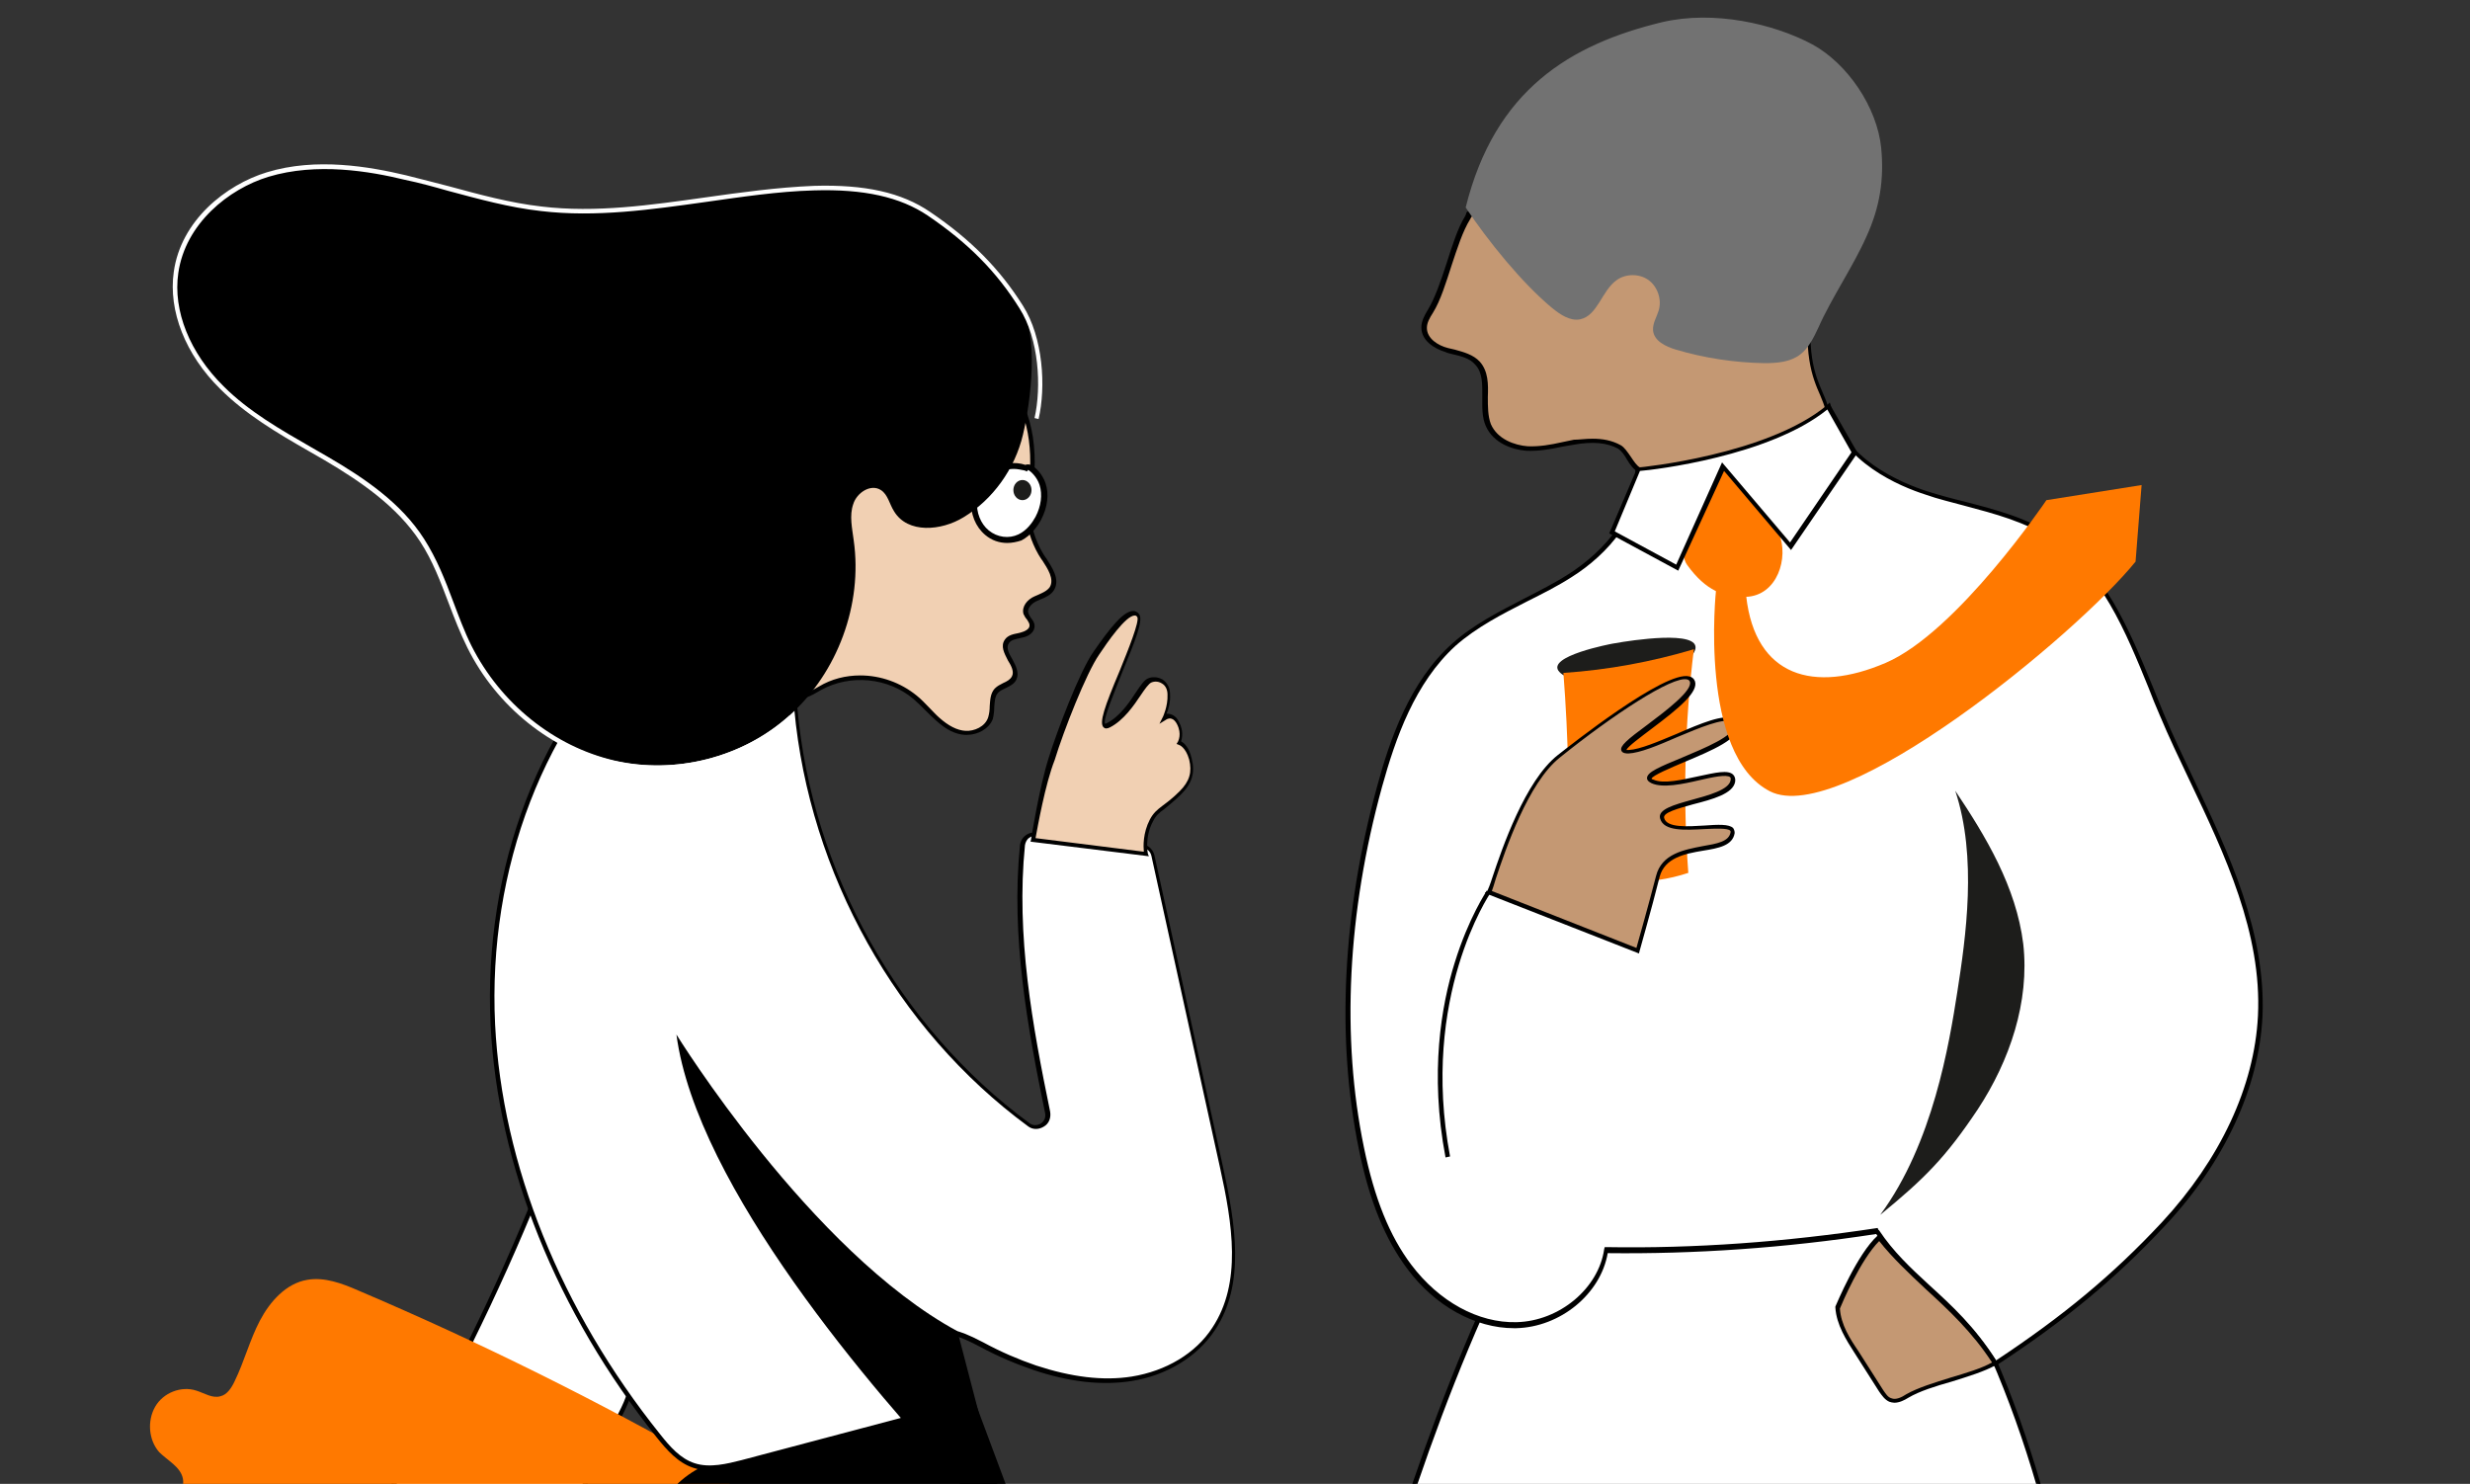 <?xml version="1.0" encoding="utf-8"?>
<!-- Generator: Adobe Illustrator 27.9.0, SVG Export Plug-In . SVG Version: 6.00 Build 0)  -->
<svg version="1.1" id="RH9_x5F_contentautravail_-_G3_-_copie"
	 xmlns="http://www.w3.org/2000/svg" xmlns:xlink="http://www.w3.org/1999/xlink" x="0px" y="0px" viewBox="0 0 490.4 294.6"
	 style="enable-background:new 0 0 490.4 294.6;" xml:space="preserve">
<rect x="0" y="0" width="490.4" height="294.6" fill="#333333" stroke="none"/>
<style type="text/css">
	.st0{fill:#FFFFFF;}
	.st1{fill:#FF7900;}
	.st2{fill:#F1D0B3;}
	.st3{fill:#010101;}
	.st4{fill:#1D1D1B;}
	.st5{fill:#C49873;}
	.st6{fill:#727272;}
</style>
<g>
	<g>
		<path class="st0" d="M116,295c2.2-4.4,4.5-8.8,6.7-13.2c1.5-2.9,3-6.1,2.8-9.4c-0.2-2.7-1.5-5.1-2.7-7.4
			c-5.3-9.7-10.5-19.3-15.8-29c-8.1,20.4-17.9,40.1-29,58.9H116z"/>
		<path d="M78.5,295C89.4,276.4,99,257,107.1,237l15.3,28.2c1.2,2.2,2.5,4.6,2.7,7.2c0.2,3.3-1.4,6.5-2.8,9.1l-6.8,13.4h1l6.6-13
			c1.4-2.7,3.1-6.1,2.9-9.6c-0.2-2.8-1.6-5.3-2.8-7.6L106.9,235l-0.3,0.8c-8.2,20.4-17.9,40.2-29.1,59.1H78.5z"/>
	</g>
	<path class="st1" d="M36.3,293.5c0.1,0.5,0.1,1,0,1.6h108.6c0-0.5-0.1-1-0.4-1.5c-0.5-1.1-1.6-1.7-2.7-2.3
		c-22.9-13.1-46.5-24.8-70.7-35.1c-3.2-1.4-6.7-2.7-10.1-2.1c-4.2,0.7-7.4,4.3-9.4,8.1c-2,3.8-3.1,8.1-5,12c-0.6,1.3-1.5,2.7-2.8,3
		c-1.6,0.5-3.2-0.6-4.8-1.1c-3-1-6.6,0.4-8.2,3.2s-1.3,6.6,0.8,9C33.3,290,35.8,291.2,36.3,293.5z"/>
</g>
<g>
	<path class="st0" d="M280.9,295h123.9c-10.6-36.4-27.7-63.5-52.6-83.1c-0.2,1.4-1.2,3.7,0.7,2.9c-23.7,16.1-22.6,21.2-49.8,27.7
		C294.8,257.5,287.2,276.5,280.9,295z"/>
	<path d="M281.3,295c6.2-18.2,13.8-37,22-52.1c19.3-4.6,24.3-8.6,34.3-16.3c3.9-3,8.7-6.8,15.5-11.4l-0.4-0.8
		c-0.4,0.2-0.5,0.1-0.5,0.1c-0.1-0.2,0.1-1.1,0.2-1.5c0-0.1,0.1-0.2,0.1-0.3c24.5,19.4,41.3,46,51.9,82.4h0.9
		c-10.7-36.9-27.7-63.7-52.6-83.3c0-0.5,0-0.8-0.3-1.1c-0.5-0.4-1.2-0.1-1.4,0l-0.7,0.3l0.6,0.4c0.3,0.2,0.6,0.5,0.9,0.7
		c0,0.3-0.1,0.5-0.2,0.7c-0.2,1-0.4,1.9,0,2.3c-6.3,4.3-10.8,7.9-14.5,10.7c-9.9,7.7-14.9,11.6-34.2,16.2l-0.2,0l-0.1,0.2
		c-8.3,15.2-16,34.3-22.3,52.7H281.3z"/>
</g>
<g>
	<path class="st0" d="M325,92.5c1.1,9.1-5.8,17.2-13.4,22c-7.6,4.8-16.3,7.7-23,13.7c-7.9,7.1-11.9,17.8-14.7,28.2
		c-6.4,23.3-8.5,48.1-3.6,71.8c1.7,8.4,4.4,16.8,9.5,23.5c5.1,6.8,12.9,11.7,21.3,11.6c8.3-0.2,16.6-6.4,17.8-14.9
		c18.3,0.3,36.6-1.1,53.8-3.8c6.1,9.4,15.5,13.4,23.5,26.1c12.8-8.4,22.8-16.4,33.3-27.7c10.5-11.2,18.5-25.7,19.2-41.2
		c1-21.3-11.2-40.4-19.5-59.9c-5.5-12.9-10.2-27.4-21.6-35c-7.5-5-16.7-6.1-25.2-8.9c-8.5-2.8-17.3-8.3-19.3-17.2
		C352.5,90.2,337.9,94.6,325,92.5z"/>
	<path d="M396,271.3l-0.2-0.4c-4.3-6.8-8.9-11.1-13.4-15.2c-3.6-3.3-7.1-6.5-9.9-10.7c-18.2,2.8-36.1,4-53.3,3.8
		c-1.4,8.1-9.4,14.7-18.2,14.9c-0.1,0-0.3,0-0.4,0c-7.7,0-15.7-4.4-21.2-11.8c-4.4-5.9-7.5-13.4-9.6-23.7c-4.5-21.9-3.3-46.8,3.6-72
		c2.5-9.3,6.5-20.9,14.9-28.4c4.2-3.8,9.4-6.4,14.4-9c2.9-1.5,5.9-3,8.7-4.8c7.1-4.5,14.3-12.5,13.2-21.5l-0.1-0.6l0.6,0.1
		c12.9,2.1,27.4-2.4,37.7-11.6l0.5-0.5l0.2,0.7c2.3,10.5,14.1,15.3,19,16.9c2.5,0.8,5.1,1.5,7.6,2.1c6.1,1.6,12.4,3.2,17.7,6.8
		c10,6.7,14.9,18.5,19.6,29.9c0.7,1.8,1.5,3.6,2.2,5.4c1.8,4.3,3.9,8.7,5.9,12.9c7.1,15,14.4,30.5,13.7,47.2
		c-0.7,14.1-7.5,28.9-19.3,41.5c-9.8,10.5-19.8,18.8-33.4,27.7L396,271.3z M372.9,244.1l0.2,0.2c2.8,4.2,6.2,7.4,9.9,10.8
		c4.5,4.1,9.1,8.3,13.3,15c13.3-8.8,23.2-17,32.9-27.4c11.6-12.5,18.4-27,19.1-41c0.8-16.4-6.5-31.9-13.6-46.8
		c-2-4.2-4.1-8.6-5.9-12.9c-0.8-1.8-1.5-3.6-2.2-5.4c-4.6-11.3-9.4-23-19.2-29.5c-5.2-3.5-11.4-5.1-17.4-6.7
		c-2.5-0.7-5.2-1.3-7.7-2.2c-5-1.6-16.7-6.4-19.4-16.9c-10.3,9-24.5,13.3-37.3,11.5c0.8,9.2-6.4,17.3-13.6,21.8
		c-2.8,1.8-5.8,3.3-8.8,4.8c-4.9,2.5-10,5.1-14.2,8.8c-8.1,7.4-11.9,18.3-14.6,28c-6.9,25.1-8.1,49.8-3.6,71.6
		c2.1,10.2,5.1,17.6,9.4,23.3c5.5,7.3,13.3,11.6,20.9,11.4c8.5-0.2,16.3-6.7,17.4-14.5l0.1-0.4l0.4,0c17.3,0.3,35.4-1,53.8-3.8
		L372.9,244.1z"/>
</g>
<g>
	<path class="st2" d="M203,80.7c1.5,3.7,2.2,7.9,2,12.7c-1.9,5.7-1.1,12.4,2.2,17.4c1.2,1.8,2.8,4.1,1.6,5.9c-0.7,1.1-2.1,1.5-3.2,2
		c-1.2,0.5-2.4,1.7-2,3c0.3,0.8,1.1,1.4,1.2,2.3c0.1,1.1-1.1,1.8-2.2,2s-2.3,0.3-2.9,1.2c-1.4,2.1,2.6,4.9,1.4,7.3
		c-0.6,1.3-2.5,1.4-3.4,2.5c-1.3,1.4-0.6,3.7-1.2,5.5c-0.7,2-2.9,3.1-5,3c-2.1-0.1-3.9-1.3-5.5-2.7c-1.6-1.4-2.9-3-4.5-4.3
		c-5.2-4.4-13-5.1-18.9-1.9c-1.2,0.6-2.3,1.5-3.6,1.6c-1.3,0.2-2.6-0.3-3.7-0.9c-3.5-2.1-5.4-6.3-5.6-10.5c-0.2-4.2,1-8.2,2.7-12
		c4.2-9.9,11.2-18.7,20.6-23.7c0,0,1.3-0.7,2.9-1.3c7.7-4.6,17.2-5.9,25.8-3.5C201.8,84.2,202.5,82.1,203,80.7z"/>
	<path class="st3" d="M192,145.9c-0.1,0-0.3,0-0.4,0c-1.9-0.1-3.7-1-5.7-2.8c-0.7-0.6-1.4-1.3-2.1-2c-0.8-0.8-1.6-1.6-2.4-2.3
		c-5.1-4.3-12.6-5-18.4-1.8c-0.2,0.1-0.5,0.3-0.7,0.4c-1,0.6-2,1.1-3.1,1.3c-1.2,0.2-2.6-0.2-4-1c-3.4-2-5.6-6.1-5.8-10.8
		c-0.2-3.6,0.7-7.5,2.7-12.2c4.6-10.7,12-19.2,20.7-23.9c0.1,0,1.4-0.7,2.9-1.3c7.6-4.6,17-5.9,25.6-3.6c0.1-2.2,0.8-4.1,1.3-5.2
		l0.4-1l0.4,1c1.6,3.9,2.2,8.1,2,12.9l0,0.1c-1.9,5.6-1.1,12.1,2.2,17l0.1,0.1c1.2,1.9,2.8,4.2,1.6,6.3c-0.6,1-1.7,1.5-2.7,1.9
		c-0.2,0.1-0.5,0.2-0.7,0.3c-0.9,0.4-2.1,1.4-1.7,2.5c0.1,0.3,0.3,0.6,0.5,0.9c0.3,0.4,0.7,0.9,0.7,1.5c0.1,1.3-1.2,2.2-2.5,2.4
		l-0.4,0.1c-0.9,0.2-1.7,0.3-2.2,1c-0.6,0.9,0,2,0.7,3.2c0.7,1.3,1.4,2.7,0.8,4c-0.4,0.9-1.3,1.3-2.1,1.7c-0.6,0.3-1.1,0.5-1.5,0.9
		c-0.7,0.7-0.7,1.8-0.8,2.9c0,0.8-0.1,1.6-0.3,2.4C196.3,144.8,194,145.9,192,145.9z M170.8,134.1c4,0,8,1.4,11.2,4
		c0.9,0.7,1.7,1.6,2.5,2.4c0.7,0.7,1.3,1.4,2,2c1.8,1.6,3.5,2.5,5.2,2.6c1.7,0.1,3.9-0.8,4.5-2.7c0.2-0.7,0.3-1.4,0.3-2.2
		c0.1-1.2,0.1-2.5,1-3.5c0.5-0.5,1.1-0.8,1.7-1.1c0.7-0.3,1.4-0.7,1.7-1.3c0.5-0.9-0.1-2.1-0.8-3.2c-0.7-1.4-1.5-2.8-0.6-4.1
		c0.6-0.9,1.7-1.1,2.7-1.3l0.4-0.1c0.8-0.2,1.9-0.7,1.8-1.5c0-0.4-0.3-0.7-0.5-1.1c-0.3-0.3-0.5-0.7-0.7-1.1
		c-0.4-1.5,0.8-2.9,2.2-3.5c0.2-0.1,0.5-0.2,0.7-0.3c0.9-0.4,1.8-0.8,2.3-1.5c1-1.6-0.4-3.7-1.5-5.4l-0.1-0.1
		c-3.4-5.1-4.2-11.9-2.3-17.7c0.2-4.2-0.3-8-1.5-11.4c-0.4,1.1-0.8,2.7-0.8,4.4l0,0.6l-0.5-0.2c-8.5-2.4-17.8-1.2-25.5,3.4
		c-1.6,0.6-2.9,1.3-2.9,1.3c-8.6,4.6-15.9,12.9-20.4,23.5c-2,4.6-2.8,8.4-2.6,11.9c0.2,4.4,2.3,8.3,5.4,10.1c0.8,0.5,2.1,1,3.4,0.9
		c1-0.1,1.9-0.7,2.8-1.2c0.2-0.1,0.5-0.3,0.7-0.4C165.1,134.8,167.9,134.1,170.8,134.1z"/>
</g>
<g>
	<path d="M199.8,295c-2.2-5.9-4.4-11.8-6.6-17.7c-17.2,8.6-37.8,6.3-53.6,13.8c-2.1,1-3.9,2.3-5.5,3.9H199.8z"/>
</g>
<g>
	<path class="st0" d="M242.4,231.6c-4.5-20.6-9.1-41.2-13.6-61.8c-0.3-1.2-1.3-1.9-2.4-1.9c-6.9,0.3-13.9-0.5-20.6-2.2
		c-1.4-0.4-2.8,0.7-2.9,2.2c-1.8,17.7,1.4,35.5,5,53c0.5,2.2-2,3.8-3.7,2.5c-25.9-19.1-43.3-50.1-46.2-82.8c-0.1,0-0.3-0.1-0.4-0.1
		c0,0,0,0,0,0c0.8-1.1,0.6-2.6-0.4-3.4c-8-6.6-17.4-11.2-26.3-13.6c-0.8-0.2-1.6,0-2.1,0.5C107,143.3,96.4,174,97.9,203.5
		c1.5,29.9,14.4,58.5,32.9,81.6c1.9,2.4,4.1,4.9,7,5.9c3.1,1,6.4,0.2,9.5-0.6c14.6-3.9,29.2-7.7,43.7-11.6c1.2-0.3,0.2,1.3,0,0
		c-0.4-2.1-2.5-11.4-2.9-13.5c-0.5-2,4.9,0.7,6.7,1.6c3.4,1.8,6.9,3.4,10.6,4.6c6.2,2.1,12.8,3.2,19.2,2.2c6.4-1,12.7-4.4,16.3-9.9
		C246.9,254.7,244.8,242.4,242.4,231.6z"/>
	<path d="M140.9,291.9c-1.1,0-2.2-0.1-3.3-0.5c-3-1-5.2-3.5-7.2-6c-19.9-24.9-31.6-54-33-81.9c-1.5-31.3,10-61.2,30.9-79.9
		c0.7-0.6,1.7-0.9,2.5-0.6c9.4,2.5,18.8,7.3,26.5,13.6c1,0.9,1.3,2.3,0.8,3.5l0.2,0.1l0,0.3c2.9,32.5,20.1,63.4,46.1,82.5
		c0.8,0.6,1.6,0.4,2.2,0.1c0.6-0.4,1.1-1.1,0.9-2.1c-3.5-17-6.8-35.1-5-53.1c0.1-0.9,0.5-1.6,1.2-2.1c0.7-0.5,1.5-0.6,2.2-0.4
		c6.7,1.7,13.5,2.5,20.4,2.2c1.4-0.1,2.6,0.9,2.9,2.2l13.6,61.8c2.5,11.4,4.5,23.4-1.6,32.5c-3.5,5.3-9.6,9-16.6,10.1
		c-5.8,0.9-12.3,0.2-19.4-2.2c-3.5-1.2-7.1-2.7-10.6-4.6c-4.5-2.4-5.9-2.4-6.1-2.3c0,0,0,0.1,0,0.2c0.5,2.1,2.3,10.5,2.8,13.1
		c0.3,0,0.5,0.1,0.6,0.3c0.2,0.2,0.2,0.5,0,0.8c-0.2,0.3-0.4,0.4-0.7,0.3c-0.2,0-0.4-0.1-0.5-0.4l-43.4,11.5
		C145.4,291.3,143.1,291.9,140.9,291.9z M130.2,123.7c-0.5,0-0.9,0.2-1.3,0.5c-20.7,18.6-32.1,48.2-30.6,79.2
		c1.4,27.8,13,56.7,32.8,81.4c1.9,2.4,4,4.8,6.8,5.7c3,1,6.5,0.1,9.3-0.6l43.4-11.5c-0.5-2.6-2.4-11-2.8-13.1
		c-0.1-0.6,0.1-0.9,0.3-1c0.3-0.2,1.2-0.9,7.1,2.2c3.5,1.9,7,3.4,10.5,4.6c7,2.3,13.3,3.1,19,2.2c6.8-1.1,12.7-4.6,16-9.7
		c5.9-8.9,4-20.6,1.5-31.9l-13.6-61.8c-0.2-0.9-1-1.6-2-1.6c-7,0.3-13.9-0.5-20.7-2.3c-0.5-0.1-1.1,0-1.5,0.3
		c-0.5,0.3-0.8,0.9-0.9,1.5c-1.8,17.9,1.5,35.9,5,52.9c0.2,1.2-0.2,2.4-1.3,3c-1,0.6-2.2,0.6-3.1-0.1
		c-26.1-19.2-43.4-50.2-46.4-82.8l-0.7-0.2l0.4-0.5c0.7-0.9,0.5-2.1-0.3-2.8c-7.6-6.2-16.9-11-26.2-13.5
		C130.5,123.7,130.3,123.7,130.2,123.7z"/>
	<path d="M191.3,279.2L191.3,279.2L191.3,279.2z"/>
</g>
<g>
	<path class="st0" d="M203.7,93c-2-0.7-4.2-0.6-6.6,0.7c-2,1.2-3.4,3.4-3.6,5.8c-0.2,2.4,0.7,4.8,2.5,6.3s4.4,1.9,6.5,0.9
		c1.6-0.7,2.8-2.2,3.7-3.8c1.1-2,1.6-4.5,0.9-6.7C206.3,94,204.2,92.2,203.7,93z"/>
	<path d="M200,107.8c-1.6,0-3.1-0.5-4.4-1.6c-1.9-1.6-3-4.2-2.7-6.8c0.3-2.5,1.7-4.9,3.9-6.2c2.4-1.3,4.7-1.6,6.8-0.9
		c0.2-0.1,0.4-0.1,0.6-0.1c1.1,0.1,2.8,1.9,3.4,3.8c0.7,2.1,0.4,4.7-0.9,7.2c-0.7,1.3-2,3.1-3.9,4.1
		C201.9,107.6,200.9,107.8,200,107.8z M201.3,93.1c-1.3,0-2.6,0.4-4,1.1c-1.8,1.1-3.1,3.2-3.3,5.3c-0.2,2.2,0.7,4.5,2.3,5.8
		c1.7,1.4,4,1.7,5.9,0.8c1.7-0.8,2.8-2.4,3.4-3.5c1.1-2.1,1.4-4.4,0.8-6.3c-0.5-1.6-1.8-2.8-2.3-3l-0.2,0.3l-0.5-0.2
		C202.8,93.3,202.1,93.1,201.3,93.1z"/>
</g>
<path d="M202.6,60.6c3.7,5.9,2.1,18.9,0.5,25.7s-6,12.9-11.8,16.4c-4.4,2.7-11.1,3.3-13.8-1.2c-0.9-1.4-1.2-3.3-2.6-4.2
	c-2-1.3-4.8,0.5-5.5,2.8c-0.8,2.3-0.2,4.8,0.1,7.2c1.8,12.7-3.2,26.2-12.7,34.7c-9.4,8.5-22.9,11.8-35.1,9S98.8,139.4,93,128
	c-3.5-6.9-5.2-14.7-9.4-21.2c-4.6-7.1-11.8-12-19-16.2c-7.2-4.2-14.7-8.2-20.7-14.1c-6-5.9-10.3-14.4-9.1-22.8
	c1.3-9.4,9.3-16.7,18.2-19.4c8.8-2.7,18.4-1.5,27.4,0.6c9,2.1,17.8,5.2,27,6.3c18,2.1,36-3.5,54.1-4.1c7.9-0.2,16.2,0.6,22.9,5.1
	C193,48,198.4,53.9,202.6,60.6z"/>
<path class="st4" d="M320.1,127.8c0,0-13.4,2.5-10.5,5.6c2.9,3.2,15.8,2.2,18.9,1.3c3.1-0.9,9.7-4.9,7.8-7
	C333.9,125.2,320.1,127.8,320.1,127.8z"/>
<path class="st1" d="M310.4,133.6c1,12.9,1.3,25.9,0.7,38.9c7.6,3.1,16.3,3.4,24.1,0.8c-1.1-14.8-0.7-29.6,1.1-44.4
	C327.9,131.4,319.3,133,310.4,133.6z"/>
<path class="st4" d="M388.2,157c4.4,13.2,2.1,29.1,0.4,40c-1.6,10.2-4.8,30-15.3,44.2c8.8-7.2,13-11.4,19.4-21
	c6.3-9.6,10.3-21.3,9-32.8C400.3,176.1,394.3,166.1,388.2,157z"/>
<g>
	<path class="st0" d="M337,36.3c-1.5,0.5-3.1,1.1-4.6,1.6"/>
	<rect x="332.2" y="36.6" transform="matrix(0.943 -0.332 0.332 0.943 6.65 113.215)" class="st4" width="4.9" height="1.1"/>
</g>
<g>
	<path class="st5" d="M291.7,42.8c-0.3,0.6,0.4-0.9-0.3,0.6c-2.9,4.7-4.4,13.9-7.4,18.6c-0.6,1-1.3,2.1-1.3,3.2
		c0,2.3,2.3,3.8,4.5,4.4c2.1,0.6,4.6,0.9,6.1,2.6c2.8,3.1,0.5,8.4,2.2,12.3c1.3,3,4.6,4.5,7.7,4.6c3.1,0.2,6.2-0.7,9.3-1.3
		c3.1-0.5,6.4-0.7,9.2,0.9c1.3,0.7,2.4,3.8,3.7,4.5c1.3,0.7,2.8,0.9,4.3,1c11.8,1,24.1-4.9,33.1-12.8c-0.7-4.1-5.4-7.4-2.9-23.7
		c0.7-4.6-4-8.5-7.5-11.6c-7.9-7-18.7-9.8-29-9.3C313.1,37.5,300.6,38.8,291.7,42.8z"/>
	<path d="M332.4,94.8c-0.9,0-1.9,0-2.8-0.1c-1.5-0.1-3.1-0.3-4.5-1.1c-0.8-0.4-1.5-1.4-2.1-2.4c-0.5-0.9-1.1-1.7-1.7-2.1
		c-2.2-1.2-5-1.5-8.9-0.8c-0.8,0.1-1.6,0.3-2.3,0.4c-2.3,0.5-4.7,0.9-7,0.8c-2.8-0.2-6.6-1.5-8.1-4.9c-0.8-1.8-0.7-3.8-0.7-5.8
		c0-2.5,0.1-4.8-1.4-6.4c-1.1-1.3-2.9-1.7-4.6-2.1c-0.4-0.1-0.9-0.2-1.3-0.4c-2.3-0.7-4.8-2.3-4.8-4.9c0-1.3,0.7-2.5,1.3-3.5
		c1.4-2.3,2.6-5.8,3.7-9.2c1.1-3.4,2.2-7,3.7-9.4c0.1-0.2,0.2-0.4,0.2-0.5c0,0,0,0,0-0.1l0,0c0.2-0.3,0.3-0.4,0.5-0.3
		c7.2-3.1,17.5-5,31.6-5.7c11.3-0.6,22,2.8,29.4,9.4l0.6,0.6c3.4,3,7.7,6.8,7,11.4c-1.9,12.1,0.2,16.8,1.7,20.3
		c0.5,1.2,1,2.2,1.1,3.3l0,0.2l-0.2,0.2C353.5,90.2,342.5,94.8,332.4,94.8z M316.2,87.1c1.9,0,3.8,0.3,5.6,1.3
		c0.7,0.4,1.3,1.3,2,2.3c0.6,0.9,1.2,1.8,1.8,2.1c1.3,0.6,2.8,0.8,4.2,1c10.5,0.9,22.3-3.6,32.6-12.5c-0.2-0.9-0.6-1.8-1-2.8
		c-1.5-3.4-3.7-8.5-1.8-20.8c0.6-4.1-3.4-7.7-6.7-10.6l-0.6-0.6c-7.2-6.4-17.7-9.8-28.7-9.2c-14,0.7-24.3,2.6-31.4,5.7
		c0,0,0,0.1-0.1,0.1c0,0.1-0.1,0.2-0.2,0.4c-1.5,2.4-2.6,5.9-3.7,9.2c-1.1,3.4-2.2,7-3.7,9.4c-0.7,1.1-1.2,2-1.2,3
		c0,2.1,2.2,3.5,4.2,4c0.4,0.1,0.8,0.2,1.3,0.3c1.8,0.5,3.7,1,5,2.4c1.7,1.9,1.7,4.5,1.6,7c0,1.9,0,3.8,0.6,5.4
		c1.3,3,4.7,4.2,7.3,4.4c2.3,0.1,4.6-0.3,6.8-0.8c0.8-0.2,1.6-0.3,2.4-0.5C313.5,87.3,314.8,87.1,316.2,87.1z"/>
</g>
<path class="st6" d="M291,41.2c4.4,6.6,11.1,14.9,17.1,19.9c1.6,1.3,3.6,2.7,5.6,2.3c3.5-0.7,4.3-5.7,7.3-7.8c1.8-1.3,4.5-1.3,6.3,0
	c1.8,1.3,2.7,3.9,2,6.1c-0.4,1.3-1.2,2.5-1.1,3.9c0.2,2.1,2.5,3.2,4.5,3.8c5.7,1.7,11.7,2.6,17.6,2.7c2.5,0,5.1-0.2,7.1-1.7
	c1.7-1.3,2.7-3.4,3.6-5.3c2.6-5.9,7-12.3,9.6-18.2c2.6-5.7,3.5-11.2,2.9-17.5c-0.8-8.1-6.7-16.8-13.7-20.6
	c-7.7-4.1-19.5-6.8-29.8-4.4C311.8,8.8,296.8,17.8,291,41.2z"/>
<g>
	<path class="st5" d="M373.2,245.8c-4.1,3.7-8.3,13.9-8.3,13.9c0.2,3.2,2,6.1,3.7,8.8c1.6,2.6,3.3,5.1,4.9,7.7
		c0.5,0.7,1,1.5,1.8,1.8c1.1,0.4,2.4-0.2,3.4-0.8c4.5-2.6,13-3.9,17.5-6.5C389.1,259.7,379.1,253.9,373.2,245.8z"/>
	<path d="M376.1,278.5c-0.3,0-0.7-0.1-1-0.2c-0.9-0.4-1.5-1.3-2-2l-4.9-7.7c-1.6-2.5-3.6-5.6-3.8-9l0-0.1l0-0.1
		c0.2-0.4,4.3-10.4,8.4-14.1l0.4-0.3l0.3,0.4c2.5,3.5,5.9,6.6,9.4,9.8c4.7,4.4,9.6,8.9,13.6,15.2l0.2,0.4l-0.4,0.2
		c-2.3,1.3-5.6,2.3-8.8,3.3c-3.2,0.9-6.4,1.9-8.6,3.2C378.1,278,377.1,278.5,376.1,278.5z M365.3,259.8c0.2,3.2,2,6,3.7,8.5l4.9,7.7
		c0.5,0.7,0.9,1.4,1.6,1.6c0.9,0.4,2.1-0.2,3-0.8c2.3-1.3,5.6-2.3,8.8-3.3c3-0.9,6.1-1.8,8.2-3c-3.9-6-8.6-10.4-13.2-14.6
		c-3.4-3.2-6.6-6.2-9.2-9.5C369.4,250.1,365.7,258.8,365.3,259.8z"/>
</g>
<g>
	<path class="st2" d="M205.1,166.8c0,0,1.7-10.5,3.5-16.1s6.2-17.2,8.9-21c2.6-3.8,6.9-9.8,8.4-7.4c1.5,2.3-10.3,24-5.9,21.8
		s6.6-8.2,8.2-8.9s3.7,0.3,3.8,2.8c0.1,2.4-1,4.6-1,4.6s1.8-1.1,2.9,1.1s0.2,3.8,0.2,3.8s1.5,0.4,2.3,3.3c0.8,2.9,0,4.8-2,6.7
		c-3.3,3.3-4.6,3.3-5.7,5.5c-1.8,3.4-1,6.7-1,6.7L205.1,166.8z"/>
	<path class="st3" d="M228.1,170l-23.5-2.9l0.1-0.4c0-0.1,1.7-10.6,3.5-16.2c1.6-5.2,6.1-17.1,8.9-21.1c3.4-4.9,6-8.1,7.9-8.1
		c0.3,0,0.8,0.1,1.2,0.7c0.8,1.2-0.8,5.2-3.4,11.5c-1.5,3.8-3.9,9.5-3.4,10.2c0,0,0.1,0,0.3-0.1c2.6-1.3,4.5-4.1,5.8-6.1
		c1-1.5,1.7-2.5,2.4-2.8c0.9-0.4,2-0.3,2.9,0.2c0.9,0.6,1.5,1.6,1.5,2.9c0.1,1.6-0.3,3-0.7,3.9c0.3,0,0.5,0,0.8,0.1
		c0.7,0.2,1.3,0.7,1.7,1.6c0.9,1.7,0.6,3.1,0.4,3.8c0.6,0.3,1.6,1.2,2.1,3.4c0.7,2.8,0.1,4.9-2.1,7.1c-1.4,1.4-2.5,2.2-3.3,2.9
		c-1.1,0.8-1.7,1.3-2.3,2.5c-1.7,3.2-1,6.4-1,6.4L228.1,170z M205.6,166.4l21.5,2.7c-0.1-1.1-0.2-3.7,1.2-6.4
		c0.7-1.3,1.4-1.9,2.6-2.8c0.8-0.6,1.9-1.4,3.3-2.8c2-2,2.5-3.8,1.9-6.3c-0.7-2.5-2-2.9-2-2.9l-0.5-0.2l0.3-0.5
		c0-0.1,0.8-1.4-0.2-3.4c-0.3-0.6-0.7-1-1.1-1.1c-0.6-0.2-1.1,0.2-1.1,0.2l-1.3,0.8l0.7-1.4c0,0,1-2.1,0.9-4.4c0-1-0.4-1.8-1.1-2.2
		c-0.6-0.4-1.4-0.5-2.1-0.2c-0.5,0.2-1.3,1.3-2.1,2.5c-1.4,2.1-3.4,5-6.1,6.4c-0.6,0.3-1,0.3-1.3,0c-0.9-0.9,0.2-4.1,3.2-11.2
		c1.7-4.2,4-9.9,3.5-10.7c-0.2-0.3-0.4-0.3-0.5-0.3c0,0,0,0,0,0c-1.8,0-5.5,5.4-7.1,7.8c-2.5,3.6-7,15-8.8,20.9
		C207.5,155.7,206,164.3,205.6,166.4z"/>
</g>
<g>
	<path class="st5" d="M295.6,177.1c0.7-0.7,5.7-20.5,14-27c8.2-6.6,25-18.7,26.5-14.9c1.5,3.8-18.2,14.2-12.6,14
		c5.6-0.2,20.4-9.8,21.3-5.3c0.9,4.5-21.1,9.3-16.5,11.3c4.5,2,16.6-4.1,15.9-0.1s-14.8,4.4-14.1,7.4c1.1,4.3,14.4-0.2,14,2.8
		c-0.7,4.9-13,1.2-14.8,8.7c-1.7,6.9-4,14.8-4,14.8L295.6,177.1z"/>
	<path d="M325.4,189.3l-30.6-12l0.5-0.4c0.1-0.2,0.6-1.4,1-2.7c1.9-5.7,6.5-19.2,13-24.3c2.2-1.7,21.3-16.9,26.1-15.6
		c0.5,0.1,0.9,0.4,1.1,0.9c0.8,2.1-3,5.3-8.6,9.5c-2.1,1.6-4.7,3.5-5,4.2c0.1,0,0.2,0,0.5,0c2.2-0.1,5.9-1.7,9.5-3.2
		c4.8-2.1,9.4-4,11.3-3c0.5,0.3,0.8,0.7,0.9,1.2c0.5,2.7-5.2,5.1-10.7,7.4c-2.6,1.1-6.4,2.7-6.5,3.3l0,0c0,0,0,0.1,0.4,0.2
		c2,0.9,5.7,0,9-0.7c3.3-0.7,5.8-1.3,6.8-0.3c0.3,0.3,0.5,0.8,0.4,1.4c-0.4,2.4-4.5,3.5-8.4,4.5c-2.8,0.8-6,1.6-5.7,2.7
		c0.5,2,4.7,1.7,8,1.5c2.7-0.2,4.9-0.3,5.7,0.5c0.2,0.3,0.3,0.6,0.3,1c-0.4,2.5-3.2,3-6.3,3.5c-3.6,0.6-7.6,1.4-8.6,5.2
		c-1.7,6.8-4,14.7-4,14.8L325.4,189.3z M296.2,176.9l28.7,11.3c0.5-1.8,2.4-8.5,3.9-14.3c1.1-4.4,5.6-5.2,9.2-5.9
		c2.9-0.5,5.3-0.9,5.6-2.8c0-0.2,0-0.2-0.1-0.3c-0.5-0.5-2.9-0.4-5-0.3c-3.9,0.2-8.2,0.5-8.9-2.1c-0.5-1.8,2.7-2.7,6.3-3.7
		c3.3-0.9,7.4-2,7.7-3.9c0.1-0.5-0.1-0.6-0.1-0.6c-0.7-0.6-3.5,0-6.1,0.6c-3.4,0.8-7.3,1.6-9.5,0.6c-0.6-0.3-0.9-0.6-0.9-1
		c0-1.2,2.4-2.2,7-4.1c4.5-1.9,10.6-4.4,10.2-6.4c-0.1-0.3-0.2-0.5-0.5-0.7c-1.5-0.8-6.3,1.2-10.6,3c-3.9,1.7-7.5,3.2-9.8,3.3
		c-0.3,0-1.2,0-1.4-0.6c-0.3-0.9,1.1-2.1,5.3-5.2c3.6-2.7,9-6.8,8.3-8.5c-0.1-0.2-0.2-0.3-0.5-0.4c-2.9-0.8-15,7.2-25.3,15.5
		c-6.3,5-10.8,18.3-12.7,24C296.6,175.7,296.4,176.4,296.2,176.9z"/>
</g>
<path d="M198.1,295l-8-30.7c-29.2-15.8-55.8-58.9-55.8-58.9c4,30.2,39.3,71.1,56.7,89.6H198.1z"/>
<ellipse class="st4" cx="203" cy="97.3" rx="1.8" ry="2"/>
<path class="st1" d="M342.1,92.7c0,0-10.8,14.4-7.1,19.5s7.3,6.4,11.6,6.3c6.3-0.2,8.6-7.8,6.6-12.6
	C351.2,101,344.1,89.8,342.1,92.7z"/>
<g>
	<path class="st0" d="M368.2,89.9l-12.7,18.6l-13.4-15.8l-9.1,20.1l-13-7l5.3-12.5c0,0,25.6-2.3,37.6-12.5L368.2,89.9z"/>
	<path d="M333.2,113.3l-13.7-7.4l5.6-13.1l0.3,0c0.3,0,25.6-2.5,37.4-12.4l0.4-0.3l5.6,9.8l-13.2,19.3l-13.3-15.7L333.2,113.3z
		 M320.6,105.5l12.2,6.6l9.1-20.3l13.5,15.9l12.2-17.9l-4.8-8.5c-11.5,9.3-34.5,12-37.2,12.2L320.6,105.5z"/>
</g>
<path class="st1" d="M340.7,117.2c0,0-3.5,32.6,10.7,39.9c14.2,7.3,60.8-31,72.6-45.6l1.2-15.2l-18.9,3c0,0-17.7,26.2-31.9,32.3
	c-14.2,6.1-25.9,2.8-27.7-13.2L340.7,117.2z"/>
<path class="st0" d="M130.4,152.8c-2.9,0-5.8-0.3-8.7-1c-12.2-2.8-23.1-11.5-28.9-23.2c-1.4-2.8-2.6-5.9-3.7-8.8
	c-1.6-4.2-3.2-8.5-5.7-12.3c-4.6-7-11.8-11.9-18.9-16.1c-1.1-0.6-2.2-1.3-3.3-1.9c-6.1-3.5-12.4-7.2-17.5-12.3
	c-6.9-6.8-10.3-15.5-9.2-23.2C35.9,43.8,44.8,36.7,53,34.2c9.8-3,20.4-1.1,27.6,0.6c2.9,0.7,5.8,1.5,8.6,2.2
	c5.9,1.6,12.1,3.3,18.3,4c10.8,1.3,21.8-0.3,32.5-1.8c7.1-1,14.3-2,21.6-2.3c10.1-0.3,17.4,1.3,23.1,5.2
	c8.1,5.5,13.8,11.3,18.4,18.6c4,6.3,4.6,16.1,3.1,22.5l-0.8-0.2c1.4-6.2,0.9-15.7-3-21.8c-4.5-7.2-10.1-12.9-18.2-18.4
	c-5.5-3.7-12.7-5.3-22.6-5c-7.2,0.2-14.4,1.3-21.5,2.3c-10.7,1.5-21.8,3.1-32.7,1.8c-6.3-0.7-12.4-2.4-18.4-4
	c-2.8-0.8-5.7-1.6-8.6-2.2c-7-1.7-17.5-3.5-27.1-0.6c-7.9,2.4-16.5,9.3-17.9,19.1c-1.1,7.5,2.3,15.9,9,22.5c5,5,11.3,8.6,17.4,12.1
	c1.1,0.6,2.2,1.3,3.3,1.9c7.2,4.2,14.5,9.1,19.1,16.3c2.5,3.9,4.2,8.2,5.8,12.5c1.1,2.9,2.2,5.9,3.6,8.7c5.8,11.5,16.4,20,28.4,22.8
	c12.2,2.8,25.5-0.6,34.7-8.9l0.6,0.6C149.9,149.2,140.2,152.8,130.4,152.8z"/>
<g>
	<path class="st0" d="M295.6,177.1c0,0-14.2,20.4-8.1,52.7"/>
	<path d="M287,229.8c-3.2-16.8-0.8-30.3,1.8-38.6c2.8-9.1,6.4-14.3,6.4-14.4l0.7,0.5c-0.1,0.2-14,20.6-8,52.3L287,229.8z"/>
</g>
</svg>
